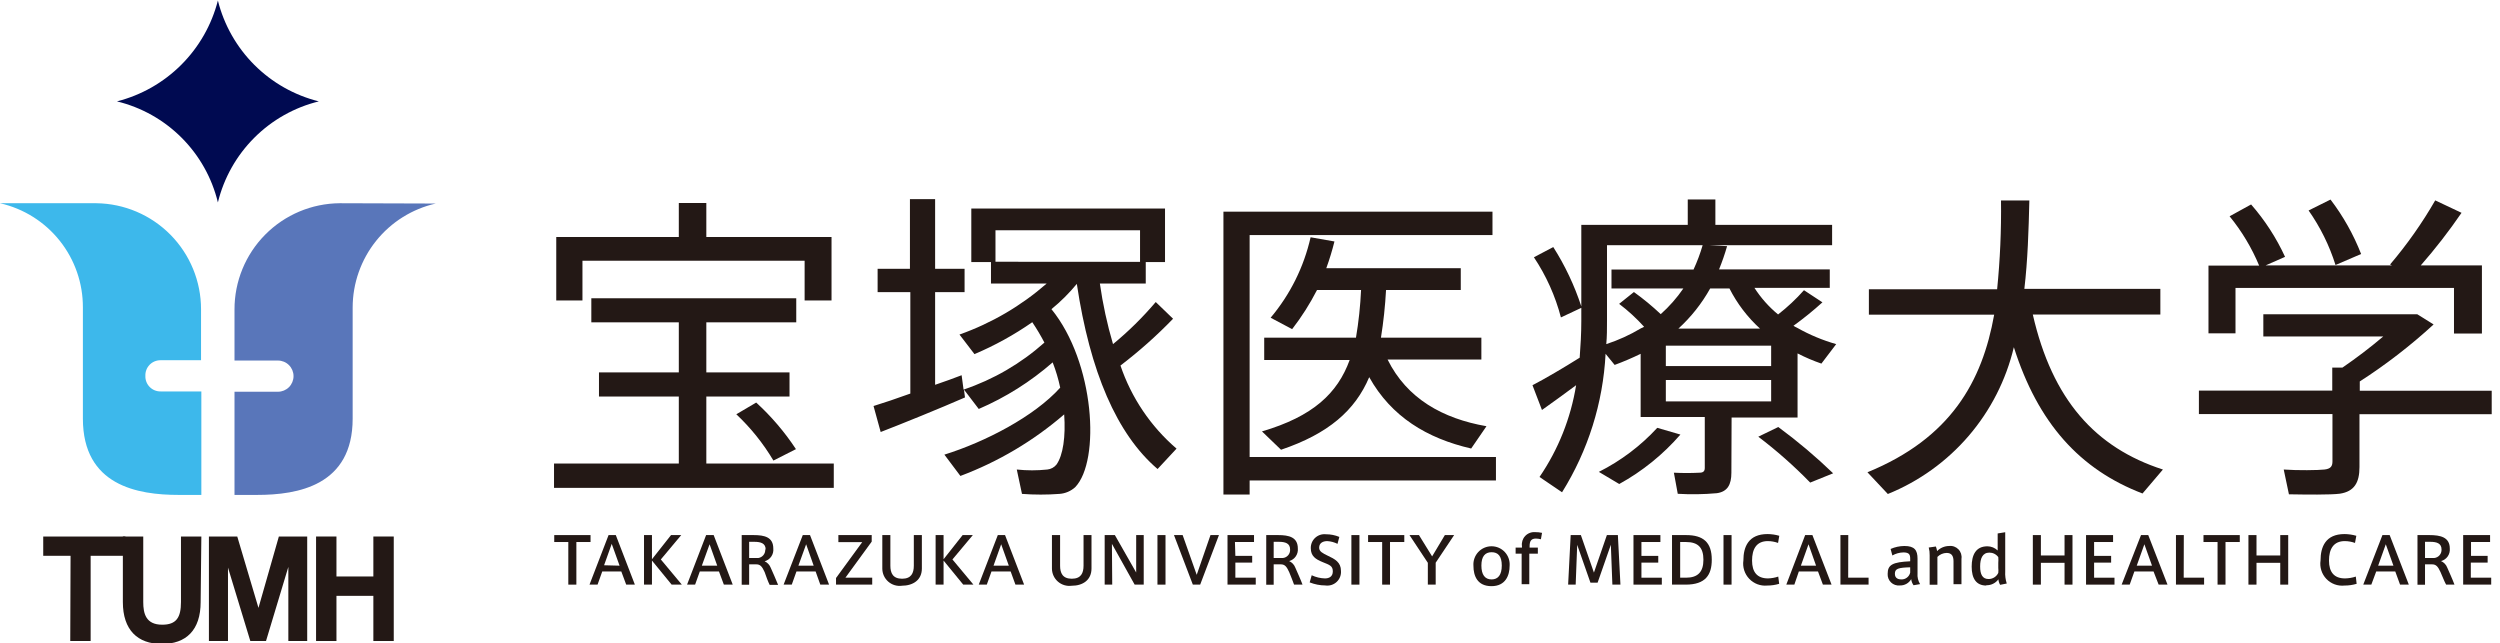 <svg width="237" height="61" viewBox="0 0 237 61" fill="none" xmlns="http://www.w3.org/2000/svg">
<g clip-path="url(#clip0_1_114)">
<path d="M53.876 55.423V51.383H52.542V50.726H55.983V51.383H54.64V55.423H53.876Z" fill="#231815"/>
<path d="M57.692 50.726H58.378L60.186 55.423H59.364L58.9 54.176H57.093L56.648 55.423H55.885L57.692 50.726ZM58.736 53.626L57.992 51.557L57.267 53.587L58.736 53.626Z" fill="#231815"/>
<path d="M64.638 55.423H63.672L61.806 53.142V55.423H61.052V50.726H61.806V53.017L63.614 50.726H64.58L62.647 53.036L64.638 55.423Z" fill="#231815"/>
<path d="M66.94 50.726H67.656L69.463 55.423H68.622L68.158 54.176H66.341L65.896 55.423H65.133L66.94 50.726ZM67.994 53.626L67.269 51.596L66.534 53.626H67.994Z" fill="#231815"/>
<path d="M72.488 54.234C72.246 53.703 72.072 53.5 71.695 53.5H71.019V55.433H70.313V50.726H71.444C72.478 50.726 73.309 50.919 73.309 52.002C73.337 52.268 73.27 52.535 73.12 52.756C72.969 52.977 72.745 53.138 72.488 53.21C72.755 53.331 72.963 53.554 73.067 53.828C73.232 54.205 73.58 54.969 73.763 55.443H72.961C72.807 55.143 72.613 54.592 72.488 54.234ZM72.584 52.089C72.584 51.509 72.13 51.364 71.511 51.364H71.019V52.901H71.879C72.072 52.874 72.248 52.776 72.371 52.625C72.495 52.475 72.557 52.283 72.546 52.089H72.584Z" fill="#231815"/>
<path d="M76.103 50.726H76.789L78.597 55.423H77.765L77.321 54.176H75.504L75.059 55.423H74.286L76.103 50.726ZM77.137 53.626L76.422 51.596L75.687 53.626H77.137Z" fill="#231815"/>
<path d="M79.478 51.393V50.726H82.638V51.345L80.144 54.766H82.686V55.423H79.255V54.795L81.739 51.393H79.478Z" fill="#231815"/>
<path d="M85.499 55.529C85.267 55.56 85.031 55.54 84.807 55.472C84.583 55.404 84.377 55.288 84.201 55.134C84.025 54.979 83.885 54.789 83.788 54.575C83.692 54.362 83.643 54.13 83.643 53.896V50.726H84.407V53.626C84.407 54.331 84.649 54.863 85.518 54.863C86.388 54.863 86.63 54.331 86.63 53.626V50.726H87.393V53.896C87.393 54.969 86.582 55.529 85.46 55.529H85.499Z" fill="#231815"/>
<path d="M92.282 55.423H91.315L89.45 53.142V55.423H88.696V50.726H89.45V53.017L91.257 50.726H92.224L90.291 53.036L92.282 55.423Z" fill="#231815"/>
<path d="M94.592 50.726H95.278L97.086 55.423H96.264L95.81 54.176H93.993L93.548 55.423H92.785L94.592 50.726ZM95.636 53.626L94.911 51.596L94.186 53.626H95.636Z" fill="#231815"/>
<path d="M101.589 55.529C101.356 55.56 101.12 55.54 100.896 55.472C100.671 55.404 100.464 55.288 100.287 55.134C100.111 54.979 99.969 54.789 99.872 54.576C99.775 54.362 99.724 54.131 99.724 53.896V50.726H100.497V53.626C100.497 54.331 100.738 54.863 101.608 54.863C102.478 54.863 102.72 54.331 102.72 53.626V50.726H103.474V53.896C103.474 54.969 102.671 55.529 101.599 55.529H101.589Z" fill="#231815"/>
<path d="M105.439 55.423H104.723V50.726H105.69L107.71 54.273V50.726H108.425V55.423H107.565L105.41 51.557L105.439 55.423Z" fill="#231815"/>
<path d="M110.49 55.423H109.727V50.726H110.49V55.423Z" fill="#231815"/>
<path d="M114.754 50.726H115.556L113.777 55.423H113.081L111.293 50.726H112.115L113.449 54.495L114.754 50.726Z" fill="#231815"/>
<path d="M117.112 52.698H118.707V53.336H117.112V54.766H119.045V55.423H116.368V50.726H118.881V51.383H117.073L117.112 52.698Z" fill="#231815"/>
<path d="M122.214 54.234C121.972 53.703 121.798 53.5 121.421 53.5H120.745V55.433H120.039V50.726H121.17C122.195 50.726 123.035 50.919 123.035 52.002C123.059 52.265 122.989 52.527 122.839 52.745C122.689 52.962 122.468 53.119 122.214 53.191C122.481 53.312 122.69 53.534 122.794 53.809C122.958 54.186 123.306 54.95 123.48 55.423H122.678C122.572 55.143 122.369 54.592 122.214 54.234ZM122.301 52.089C122.301 51.509 121.856 51.364 121.238 51.364H120.745V52.901H121.605C121.804 52.883 121.989 52.789 122.119 52.637C122.249 52.485 122.314 52.288 122.301 52.089Z" fill="#231815"/>
<path d="M126.795 51.557C126.494 51.406 126.165 51.317 125.829 51.296C125.49 51.296 125.055 51.422 125.055 51.924C125.055 52.282 125.394 52.446 125.848 52.669C126.554 52.997 127.124 53.306 127.124 54.118C127.139 54.312 127.11 54.507 127.04 54.688C126.969 54.869 126.859 55.032 126.717 55.165C126.575 55.298 126.405 55.397 126.219 55.455C126.034 55.513 125.837 55.529 125.645 55.501C125.135 55.498 124.63 55.399 124.157 55.211L124.35 54.534C124.744 54.72 125.171 54.822 125.606 54.834C125.964 54.834 126.351 54.689 126.351 54.167C126.351 53.645 126.051 53.558 125.384 53.287C124.717 53.017 124.263 52.717 124.263 51.973C124.258 51.787 124.292 51.603 124.364 51.432C124.436 51.261 124.544 51.108 124.681 50.982C124.817 50.857 124.979 50.762 125.156 50.704C125.332 50.647 125.519 50.628 125.703 50.649C126.138 50.647 126.568 50.732 126.969 50.9L126.795 51.557Z" fill="#231815"/>
<path d="M128.875 55.423H128.112V50.726H128.875V55.423Z" fill="#231815"/>
<path d="M131.029 55.423V51.383H129.695V50.726H133.127V51.383H131.773V55.423H131.029Z" fill="#231815"/>
<path d="M133.619 50.726H134.518L135.765 52.746L136.973 50.726H137.852L136.103 53.345V55.423H135.359V53.355L133.619 50.726Z" fill="#231815"/>
<path d="M143.113 53.635C143.113 54.544 142.726 55.568 141.393 55.568C140.059 55.568 139.682 54.602 139.682 53.635C139.664 53.399 139.695 53.162 139.774 52.938C139.852 52.715 139.975 52.51 140.136 52.336C140.297 52.163 140.492 52.024 140.709 51.929C140.926 51.835 141.161 51.786 141.397 51.786C141.634 51.786 141.868 51.835 142.086 51.929C142.303 52.024 142.498 52.163 142.659 52.336C142.82 52.51 142.943 52.715 143.021 52.938C143.1 53.162 143.131 53.399 143.113 53.635ZM141.402 54.93C142.011 54.93 142.369 54.505 142.369 53.616C142.369 52.727 142.021 52.35 141.402 52.35C140.784 52.35 140.436 52.746 140.436 53.616C140.436 54.486 140.774 54.93 141.402 54.93Z" fill="#231815"/>
<path d="M143.681 52.485V51.915H144.281V51.77C144.257 51.598 144.273 51.423 144.325 51.258C144.378 51.093 144.467 50.941 144.585 50.814C144.703 50.688 144.849 50.589 145.01 50.525C145.171 50.461 145.345 50.434 145.518 50.446C145.742 50.443 145.966 50.465 146.185 50.514L146.078 51.122C145.924 51.082 145.765 51.059 145.605 51.055C145.17 51.055 145.006 51.277 145.006 51.789V51.915H145.788V52.485H144.977V55.385H144.252V52.485H143.681Z" fill="#231815"/>
<path d="M151.452 55.24H150.775L149.519 51.654L149.374 55.423H148.659L148.9 50.726H149.867L151.104 54.283L152.332 50.726H153.375L153.617 55.423H152.853L152.708 51.644L151.452 55.24Z" fill="#231815"/>
<path d="M155.608 52.698H157.203V53.336H155.608V54.766H157.541V55.423H154.854V50.726H157.406V51.383H155.608V52.698Z" fill="#231815"/>
<path d="M159.841 50.726C161.484 50.726 162.276 51.422 162.276 53.065C162.276 54.495 161.687 55.423 159.802 55.423H158.507V50.726H159.841ZM161.484 53.065C161.484 51.934 161 51.383 159.831 51.383H159.28V54.766H159.831C160.962 54.766 161.484 54.215 161.484 53.065Z" fill="#231815"/>
<path d="M164.152 55.423H163.388V50.726H164.152V55.423Z" fill="#231815"/>
<path d="M165.273 53.133C165.273 51.847 165.747 50.629 167.564 50.629C167.94 50.632 168.315 50.687 168.676 50.794L168.56 51.47C168.25 51.358 167.923 51.299 167.593 51.296C166.511 51.296 166.095 52.05 166.095 53.142C166.095 54.234 166.578 54.834 167.612 54.834C167.941 54.824 168.267 54.765 168.579 54.66L168.666 55.346C168.299 55.455 167.918 55.51 167.535 55.51C167.22 55.54 166.903 55.498 166.607 55.387C166.312 55.276 166.045 55.099 165.827 54.87C165.609 54.642 165.446 54.366 165.35 54.065C165.254 53.764 165.228 53.445 165.273 53.133Z" fill="#231815"/>
<path d="M171.129 50.726H171.816L173.633 55.423H172.811L172.347 54.176H170.53L170.105 55.423H169.341L171.129 50.726ZM172.164 53.626L171.448 51.596L170.723 53.626H172.164Z" fill="#231815"/>
<path d="M175.208 54.766H177.141V55.423H174.473V50.726H175.217L175.208 54.766Z" fill="#231815"/>
<path d="M182.024 55.375L181.405 55.481C181.281 55.311 181.204 55.111 181.183 54.901C181.074 55.09 180.916 55.246 180.725 55.352C180.534 55.457 180.318 55.509 180.1 55.501C179.95 55.516 179.797 55.499 179.654 55.45C179.51 55.401 179.379 55.321 179.27 55.216C179.161 55.111 179.075 54.984 179.02 54.843C178.965 54.702 178.941 54.55 178.95 54.399C178.95 53.539 179.414 53.287 181.086 53.21V52.968C181.086 52.611 181.018 52.369 180.448 52.369C180.078 52.376 179.716 52.476 179.395 52.659L179.23 52.041C179.642 51.859 180.086 51.764 180.535 51.76C181.502 51.76 181.782 52.157 181.782 52.968V54.35C181.751 54.709 181.836 55.068 182.024 55.375ZM179.636 54.408C179.636 54.843 179.994 54.93 180.245 54.93C180.439 54.936 180.628 54.874 180.781 54.756C180.934 54.638 181.042 54.471 181.086 54.283V53.78C179.975 53.809 179.636 53.906 179.636 54.38V54.408Z" fill="#231815"/>
<path d="M183.521 51.809C183.575 51.949 183.613 52.095 183.637 52.243C183.935 51.94 184.341 51.766 184.767 51.76C184.93 51.74 185.096 51.758 185.251 51.813C185.405 51.868 185.545 51.958 185.66 52.076C185.774 52.194 185.859 52.337 185.909 52.493C185.959 52.65 185.972 52.816 185.947 52.978V55.385H185.193V53.21C185.193 52.756 185.048 52.417 184.545 52.417C184.214 52.422 183.898 52.558 183.666 52.794V55.433H182.931V52.64C182.938 52.392 182.909 52.145 182.844 51.905L183.521 51.809Z" fill="#231815"/>
<path d="M188.306 55.51C187.34 55.51 186.915 54.834 186.915 53.722C186.915 52.611 187.301 51.789 188.413 51.789C188.774 51.794 189.119 51.935 189.379 52.185V50.571L190.095 50.455V54.176C190.072 54.562 190.121 54.949 190.24 55.317L189.611 55.443C189.52 55.282 189.465 55.104 189.447 54.921C189.315 55.1 189.142 55.245 188.941 55.343C188.741 55.441 188.52 55.488 188.297 55.481L188.306 55.51ZM189.437 53.364C189.453 53.181 189.453 52.997 189.437 52.814C189.341 52.681 189.214 52.574 189.068 52.5C188.922 52.426 188.76 52.388 188.596 52.388C187.939 52.388 187.717 52.949 187.717 53.703C187.717 54.457 187.939 54.892 188.519 54.892C188.711 54.892 188.9 54.837 189.062 54.735C189.225 54.632 189.355 54.485 189.437 54.312C189.454 54.151 189.454 53.989 189.437 53.828V53.364Z" fill="#231815"/>
<path d="M193.476 55.423H192.713V50.726H193.476V52.659H195.719V50.726H196.472V55.423H195.719V53.355H193.476V55.423Z" fill="#231815"/>
<path d="M198.521 52.698H200.135V53.336H198.521V54.766H200.454V55.423H197.757V50.726H200.319V51.383H198.521V52.698Z" fill="#231815"/>
<path d="M202.968 50.726H203.654L205.48 55.423H204.64L204.156 54.176H202.339L201.895 55.423H201.131L202.968 50.726ZM204.011 53.626L203.287 51.596L202.562 53.626H204.011Z" fill="#231815"/>
<path d="M207.015 54.766H208.948V55.423H206.281V50.726H207.025L207.015 54.766Z" fill="#231815"/>
<path d="M210.224 55.423V51.383H208.891V50.726H212.331V51.383H210.978V55.423H210.224Z" fill="#231815"/>
<path d="M213.916 55.423H213.152V50.726H213.916V52.659H216.168V50.726H216.922V55.423H216.168V53.355H213.916V55.423Z" fill="#231815"/>
<path d="M219.987 53.133C219.987 51.847 220.461 50.629 222.259 50.629C222.638 50.633 223.015 50.688 223.38 50.794L223.254 51.47C222.944 51.358 222.617 51.299 222.288 51.296C221.215 51.296 220.789 52.05 220.789 53.142C220.789 54.234 221.273 54.834 222.307 54.834C222.655 54.828 223.001 54.769 223.331 54.66L223.409 55.346C223.038 55.455 222.654 55.511 222.268 55.51C221.952 55.545 221.631 55.506 221.332 55.398C221.033 55.289 220.763 55.113 220.542 54.883C220.322 54.653 220.157 54.376 220.061 54.072C219.965 53.769 219.939 53.447 219.987 53.133Z" fill="#231815"/>
<path d="M225.854 50.726H226.54L228.357 55.423H227.526L227.072 54.176H225.265L224.801 55.423H224.037L225.854 50.726ZM226.898 53.626L226.173 51.596L225.448 53.626H226.898Z" fill="#231815"/>
<path d="M231.361 54.234C231.119 53.703 230.936 53.5 230.559 53.5H229.892V55.433H229.177V50.726H230.308C231.342 50.726 232.241 50.919 232.241 52.002C232.265 52.266 232.195 52.531 232.043 52.749C231.891 52.966 231.666 53.123 231.409 53.191C231.544 53.249 231.666 53.334 231.767 53.44C231.868 53.546 231.947 53.672 231.999 53.809C232.163 54.186 232.511 54.95 232.685 55.423H231.893C231.728 55.143 231.525 54.592 231.361 54.234ZM231.458 52.089C231.458 51.509 231.003 51.364 230.385 51.364H229.892V52.901H230.752C230.952 52.883 231.138 52.789 231.269 52.638C231.401 52.486 231.468 52.289 231.458 52.089Z" fill="#231815"/>
<path d="M234.253 52.698H235.828V53.336H234.233V54.766H236.166V55.423H233.508V50.726H236.06V51.383H234.253V52.698Z" fill="#231815"/>
<path d="M20.656 0.052C21.235 2.363 22.431 4.473 24.116 6.156C25.802 7.84 27.913 9.034 30.224 9.611C27.906 10.18 25.789 11.374 24.102 13.063C22.415 14.752 21.223 16.87 20.656 19.189C20.095 16.867 18.905 14.745 17.217 13.056C15.529 11.366 13.408 10.174 11.088 9.611C13.394 9.024 15.499 7.826 17.183 6.144C18.867 4.462 20.066 2.358 20.656 0.052Z" fill="#000A51"/>
<path d="M32.205 19.266C29.547 19.287 27.006 20.358 25.137 22.248C23.268 24.137 22.223 26.689 22.231 29.347V34.179H26.348C26.74 34.179 27.116 34.335 27.393 34.612C27.671 34.89 27.827 35.266 27.827 35.658C27.827 36.05 27.671 36.426 27.393 36.704C27.116 36.981 26.74 37.137 26.348 37.137H22.231V46.918H24.376C28.242 46.918 33.432 46.029 33.432 39.688C33.432 39.563 33.432 39.447 33.432 39.331V29.144C33.437 26.853 34.218 24.631 35.649 22.842C37.08 21.053 39.075 19.803 41.309 19.295L32.205 19.266Z" fill="#5976BA"/>
<path d="M13.782 35.629C13.775 35.438 13.805 35.248 13.873 35.07C13.94 34.891 14.042 34.728 14.174 34.59C14.306 34.452 14.464 34.342 14.639 34.267C14.814 34.191 15.003 34.151 15.194 34.15H19.059V29.318C19.06 26.674 18.018 24.136 16.16 22.254C14.302 20.373 11.777 19.299 9.133 19.266H0C2.238 19.774 4.236 21.029 5.664 22.825C7.092 24.62 7.866 26.849 7.858 29.144V39.331C7.858 39.447 7.858 39.563 7.858 39.688C7.858 46.029 13.038 46.918 16.933 46.918H19.088V37.108H15.223C15.029 37.111 14.838 37.074 14.659 37C14.48 36.926 14.319 36.817 14.184 36.678C14.049 36.54 13.944 36.376 13.875 36.195C13.806 36.015 13.774 35.822 13.782 35.629Z" fill="#3DB8EB"/>
<path d="M6.689 52.688H4.098V50.861H11.889V52.688H8.593V60.768H6.66L6.689 52.688Z" fill="#231815"/>
<path d="M19.021 57.076C19.021 59.743 17.639 61.048 15.339 61.048C13.039 61.048 11.647 59.715 11.647 57.076V50.861H13.58V57.076C13.58 58.158 13.822 59.222 15.378 59.222C16.721 59.222 17.156 58.535 17.156 57.076V50.861H19.089L19.021 57.076Z" fill="#231815"/>
<path d="M19.805 50.861H22.492L24.503 57.627L26.436 50.861H29.123V60.768H27.335V53.742L25.218 60.768H23.73L21.613 53.809V60.768H19.805V50.861Z" fill="#231815"/>
<path d="M29.963 50.861H31.896V54.65H35.395V50.861H37.328V60.768H35.395V56.486H31.896V60.768H29.963V50.861Z" fill="#231815"/>
<path d="M64.351 43.941V37.591H56.783V35.301H64.351V30.555H56.058V28.274H75.485V30.555H66.96V35.301H74.847V37.591H66.96V43.941H79.042V46.251H52.521V43.941H64.351ZM64.351 22.465V19.247H66.96V22.465H78.829V28.487H76.278V24.717H55.217V28.487H52.733V22.465H64.351ZM71.687 38.162C73.121 39.472 74.387 40.956 75.456 42.578L73.32 43.661C72.358 42.041 71.174 40.564 69.802 39.273L71.687 38.162Z" fill="#231815"/>
<path d="M91.046 45.12L89.528 43.1C93.394 41.892 98.034 39.495 100.508 36.75C100.335 35.933 100.096 35.132 99.793 34.353C97.701 36.181 95.337 37.671 92.785 38.77L91.384 36.934L91.481 37.678C89.113 38.712 85.546 40.162 83.488 40.955L82.811 38.49C83.778 38.191 84.966 37.794 86.3 37.311V27.694H83.198V25.481H86.262V18.88H88.649V25.481H91.442V27.694H88.649V36.48C89.557 36.18 90.437 35.842 91.162 35.571L91.345 36.934C94.174 35.98 96.781 34.465 99.01 32.478C98.664 31.813 98.28 31.167 97.86 30.545C96.143 31.741 94.306 32.755 92.38 33.571L90.959 31.715C93.993 30.639 96.797 29 99.222 26.882H93.945V24.843H92.08V19.769H110.444V24.843H108.617V26.882H104.268C104.544 28.824 104.961 30.742 105.514 32.623C106.981 31.416 108.336 30.081 109.564 28.632L111.207 30.217C109.659 31.819 107.992 33.302 106.22 34.653C107.255 37.707 109.09 40.428 111.536 42.53L109.738 44.463C105.872 41.167 103.33 35.233 102.083 26.911C101.363 27.788 100.556 28.591 99.677 29.308C103.784 34.353 104.335 43.68 101.929 46.184C101.518 46.557 100.994 46.782 100.44 46.821C99.256 46.91 98.067 46.91 96.883 46.821L96.391 44.511C97.354 44.613 98.326 44.613 99.29 44.511C99.626 44.475 99.935 44.309 100.15 44.048C100.788 43.158 101.03 41.37 100.885 39.283C97.975 41.794 94.644 43.77 91.046 45.12ZM108.076 24.824V21.828H94.371V24.814L108.076 24.824Z" fill="#231815"/>
<path d="M141.816 43.323V45.545H118.465V46.879H115.981V20.068H141.487V22.282H118.465V43.323H141.816ZM140.907 40.423L139.467 42.52C135.282 41.554 131.9 39.514 129.802 35.755C128.468 38.906 125.936 41.119 121.442 42.636L119.635 40.897C124.467 39.476 126.796 37.292 127.947 34.131H119.847V32.014H128.546C128.799 30.518 128.96 29.007 129.029 27.491H124.854C124.184 28.798 123.394 30.041 122.495 31.203L120.456 30.12C122.311 27.918 123.61 25.303 124.245 22.494L126.506 22.891C126.293 23.747 126.035 24.593 125.733 25.423H138.481V27.491H131.397C131.315 29.006 131.154 30.516 130.914 32.014H140.434V34.083H131.542C133.378 37.794 136.771 39.679 140.907 40.404V40.423Z" fill="#231815"/>
<path d="M164.135 44.821C164.135 45.942 163.768 46.609 162.763 46.754C161.529 46.866 160.288 46.885 159.051 46.812L158.684 44.811C159.495 44.853 160.308 44.853 161.12 44.811C161.468 44.811 161.613 44.666 161.613 44.367V39.534H155.533V33.542C154.73 33.934 153.907 34.286 153.069 34.595L152.209 33.542C151.97 38.196 150.55 42.713 148.082 46.667L145.946 45.217C147.728 42.608 148.912 39.638 149.415 36.518C148.265 37.379 147.028 38.258 146.178 38.867L145.279 36.518C146.409 35.938 148.265 34.846 149.754 33.909C149.841 32.759 149.908 31.609 149.908 30.439V29.183L147.975 30.091C147.445 28.061 146.58 26.134 145.414 24.389L147.25 23.422C148.368 25.179 149.26 27.069 149.908 29.047V21.315H159.999V18.909H162.618V21.315H173.684V23.248H162.086L163.729 23.335C163.514 24.083 163.259 24.818 162.966 25.539H173.462V27.288H166.32C166.932 28.24 167.688 29.091 168.562 29.811C169.449 29.121 170.271 28.351 171.017 27.511L172.766 28.661C171.893 29.452 170.977 30.194 170.021 30.884C170.145 30.964 170.274 31.035 170.408 31.096C171.565 31.747 172.794 32.259 174.071 32.623L172.669 34.469C171.893 34.202 171.138 33.879 170.408 33.503V39.582H164.155L164.135 44.821ZM159.303 41.196C157.661 43.088 155.698 44.675 153.504 45.884L151.571 44.734C153.653 43.687 155.53 42.273 157.109 40.558L159.303 41.196ZM155.862 30.98C155.143 30.183 154.35 29.454 153.494 28.806L154.895 27.685C155.788 28.326 156.638 29.027 157.437 29.782C158.248 29.059 158.968 28.241 159.583 27.346H152.769V25.549H160.549C160.893 24.804 161.181 24.035 161.41 23.248H152.344V30.4C152.344 31.135 152.344 31.898 152.276 32.623C153.417 32.25 154.513 31.751 155.543 31.135L155.862 30.98ZM157.921 34.701H167.905V32.768H157.921V34.701ZM157.921 38.055H167.905V36.026H157.921V38.055ZM166.851 31.154C165.662 30.071 164.68 28.78 163.952 27.346H162.125C161.332 28.77 160.314 30.056 159.109 31.154H166.851ZM168.581 40.481C170.41 41.827 172.147 43.293 173.781 44.869L171.606 45.749C170.078 44.178 168.433 42.724 166.687 41.399L168.581 40.481Z" fill="#231815"/>
<path d="M205.044 44.511L203.111 46.783C197.167 44.511 193.194 40.104 190.913 32.913C190.177 36.018 188.708 38.901 186.63 41.323C184.552 43.744 181.925 45.633 178.967 46.831L177.034 44.772C184.94 41.535 187.917 36.161 189.048 29.83H177.17V27.424H189.328C189.609 24.627 189.731 21.816 189.696 19.005H192.383C192.315 21.847 192.228 24.679 191.909 27.385H204.802V29.82H192.711C194.557 37.891 198.636 42.443 205.044 44.511Z" fill="#231815"/>
<path d="M221.098 37.031V34.846H222.064C223.403 33.931 224.693 32.947 225.93 31.899H214.564V29.792H229.158L230.705 30.758C228.531 32.756 226.19 34.564 223.707 36.161V37.04H236.214V39.263H223.678V44.279C223.678 45.739 223.195 46.59 221.822 46.802C220.953 46.918 218.585 46.889 216.99 46.86L216.497 44.511C217.802 44.608 219.783 44.579 220.363 44.511C220.943 44.444 221.117 44.202 221.117 43.748V39.254H208.456V37.031H221.098ZM214.168 25.181C213.466 23.494 212.522 21.918 211.365 20.503L213.404 19.382C214.711 20.875 215.795 22.548 216.623 24.35L214.777 25.162H226.761L226.578 25.075C228.187 23.183 229.621 21.148 230.859 18.996L233.353 20.175C232.164 21.913 230.873 23.578 229.487 25.162H235.286V31.618H232.638V27.298H211.925V31.599H209.364V25.181H214.168ZM220.933 18.918C222.136 20.495 223.112 22.232 223.833 24.079L221.407 25.123C220.827 23.279 219.967 21.535 218.855 19.953L220.933 18.918Z" fill="#231815"/>
</g>
<defs>
<clipPath id="clip0_1_114">
<rect width="236.195" height="60.948" fill="white" transform="translate(0 0.052)"/>
</clipPath>
</defs>
</svg>
